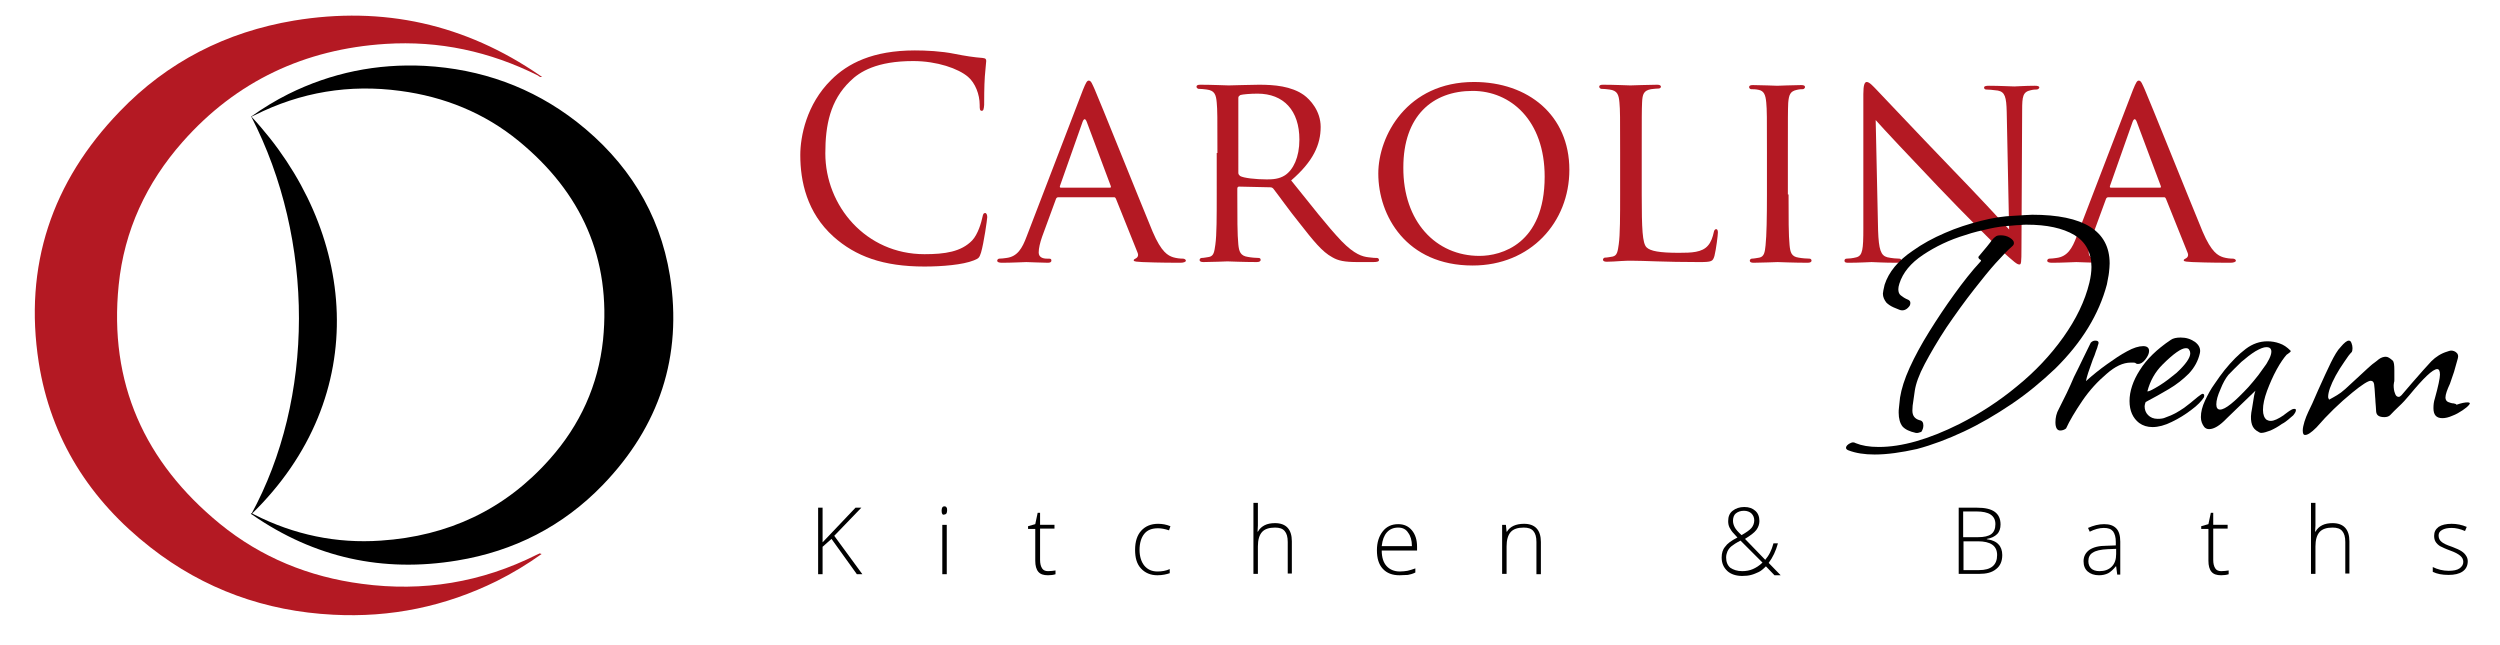 <?xml version="1.0" encoding="utf-8"?>
<!-- Generator: Adobe Illustrator 26.1.0, SVG Export Plug-In . SVG Version: 6.00 Build 0)  -->
<svg version="1.1" id="Capa_1" xmlns="http://www.w3.org/2000/svg" xmlns:xlink="http://www.w3.org/1999/xlink" x="0px" y="0px"
	 viewBox="0 0 728.8 188.1" style="enable-background:new 0 0 728.8 188.1;" xml:space="preserve">
<style type="text/css">
	.st0{fill:#B41923;}
</style>
<g>
	<g>
		<path class="st0" d="M243,69c-7.8-7-9.7-16.2-9.7-23.8c0-5.4,1.8-14.8,9-21.9c4.8-4.8,12.1-8.6,24.4-8.6c3.2,0,7.7,0.2,11.6,1
			c3,0.6,5.6,1,8.2,1.2c0.9,0.1,1,0.4,1,0.9c0,0.6-0.2,1.6-0.4,4.5c-0.2,2.7-0.2,7.1-0.2,8.3c-0.1,1.2-0.2,1.7-0.7,1.7
			c-0.6,0-0.6-0.6-0.6-1.7c0-3.1-1.3-6.4-3.4-8.2c-2.8-2.4-9-4.6-16-4.6c-10.6,0-15.6,3.1-18.4,5.9c-5.8,5.6-7.2,12.8-7.2,21
			c0,15.3,11.8,29.4,28.9,29.4c6,0,10.7-0.7,13.9-4c1.7-1.8,2.7-5.3,3-6.8c0.2-0.9,0.3-1.2,0.8-1.2c0.4,0,0.6,0.6,0.6,1.2
			c0,0.6-1,7.6-1.8,10.3c-0.5,1.5-0.6,1.7-2.1,2.3c-3.2,1.3-9.3,1.8-14.4,1.8C257.4,77.7,249.4,74.7,243,69z"/>
		<path class="st0" d="M315.7,26.2c0.9-2.2,1.2-2.7,1.7-2.7c0.7,0,1,1,1.7,2.5c1.3,2.9,12.6,31.1,16.9,41.5c2.6,6.1,4.5,7,6,7.5
			c1,0.3,2.1,0.4,2.8,0.4c0.4,0,0.9,0.2,0.9,0.6s-0.8,0.6-1.6,0.6c-1,0-6.2,0-11.1-0.2c-1.4-0.1-2.5-0.1-2.5-0.5
			c0-0.3,0.2-0.3,0.5-0.5c0.4-0.2,1.1-0.7,0.6-1.8l-6.3-15.7c-0.2-0.3-0.2-0.4-0.6-0.4h-16.2c-0.3,0-0.6,0.2-0.7,0.6l-4,10.9
			c-0.6,1.7-1,3.4-1,4.6c0,1.4,1.2,1.8,2.4,1.8h0.6c0.6,0,0.7,0.2,0.7,0.6c0,0.4-0.4,0.6-1,0.6c-1.7,0-5.5-0.2-6.3-0.2
			c-0.7,0-4.2,0.2-7.1,0.2c-0.9,0-1.4-0.2-1.4-0.6c0-0.3,0.3-0.6,0.6-0.6c0.5,0,1.5-0.1,2.1-0.2c3.2-0.4,4.6-2.8,5.9-6.3L315.7,26.2
			z M323.6,54.7c0.3,0,0.3-0.2,0.2-0.5l-7-18.7c-0.4-1-0.8-1-1.2,0l-6.6,18.7c-0.1,0.3,0,0.5,0.2,0.5H323.6z"/>
		<path class="st0" d="M354.9,44.6c0-10.6,0-12.5-0.2-14.7c-0.2-2.3-0.6-3.5-2.9-3.8c-0.6-0.1-1.8-0.2-2.4-0.2
			c-0.2,0-0.6-0.3-0.6-0.6c0-0.4,0.3-0.6,1.1-0.6c3.2,0,7.9,0.2,8.3,0.2c0.7,0,6.6-0.2,8.8-0.2c4.5,0,9.4,0.4,13.1,3
			c1.8,1.3,4.9,4.6,4.9,9.3c0,5.1-2.1,10-8.6,15.6c5.8,7.2,10.6,13.4,14.7,17.7c3.8,3.9,6.1,4.5,7.8,4.7c1.4,0.2,2.1,0.2,2.5,0.2
			c0.4,0,0.6,0.3,0.6,0.6c0,0.4-0.4,0.6-1.7,0.6h-4.4c-4,0-5.8-0.4-7.5-1.4c-3-1.6-5.6-4.9-9.6-10c-3-3.7-6.1-8.1-7.6-10
			c-0.3-0.3-0.5-0.4-1-0.4l-9-0.2c-0.3,0-0.5,0.2-0.5,0.6v1.6c0,6.6,0,11.9,0.3,14.7c0.2,2,0.6,3.3,2.8,3.6c1,0.2,2.5,0.3,3.1,0.3
			c0.5,0,0.6,0.3,0.6,0.6c0,0.3-0.3,0.6-1.1,0.6c-3.8,0-8.3-0.2-8.6-0.2c-0.1,0-4.8,0.2-7,0.2c-0.7,0-1.1-0.2-1.1-0.6
			c0-0.2,0.2-0.6,0.6-0.6c0.6,0,1.5-0.2,2.2-0.3c1.4-0.3,1.5-1.6,1.8-3.6c0.4-2.8,0.4-8.2,0.4-14.8V44.6z M361,50.4
			c0,0.4,0.2,0.6,0.5,0.9c1,0.6,4.6,1,7.8,1c1.7,0,3.6-0.1,5.3-1.2c2.4-1.6,4.2-5.2,4.2-10.4c0-8.5-4.6-13.4-12.2-13.4
			c-2.1,0-4.3,0.2-5,0.4c-0.3,0.2-0.6,0.4-0.6,0.8V50.4z"/>
		<path class="st0" d="M429.7,23.9c15.8,0,27.8,9.7,27.8,25.6c0,15.3-11.3,27.9-28.2,27.9c-19.3,0-27.5-14.5-27.5-26.8
			C401.8,39.6,410.2,23.9,429.7,23.9z M431.3,74.6c6.3,0,19-3.4,19-23.1c0-16.4-9.9-25-21-25c-11.8,0-20.2,7.4-20.2,22.3
			C409,64.6,418.6,74.6,431.3,74.6z"/>
		<path class="st0" d="M478.6,56.8c0,10,0.2,14.1,1.4,15.3c1.1,1.1,3.8,1.6,9.4,1.6c3.7,0,6.8-0.1,8.5-2.1c0.9-1,1.4-2.5,1.7-3.9
			c0.1-0.5,0.3-0.9,0.7-0.9c0.3,0,0.5,0.3,0.5,1s-0.5,4.8-1,6.8c-0.5,1.6-0.7,1.8-4.5,1.8c-5,0-9-0.1-12.2-0.2
			c-3.2-0.1-5.6-0.2-7.7-0.2c-0.3,0-1.5,0-2.9,0.1c-1.4,0.1-3,0.2-4.1,0.2c-0.7,0-1.1-0.2-1.1-0.6c0-0.2,0.2-0.6,0.6-0.6
			c0.6,0,1.5-0.2,2.2-0.3c1.4-0.3,1.5-1.6,1.8-3.6c0.4-2.8,0.4-8.2,0.4-14.8V44.6c0-10.6,0-12.5-0.2-14.7c-0.2-2.3-0.6-3.5-2.9-3.8
			c-0.6-0.1-1.8-0.2-2.4-0.2c-0.2,0-0.6-0.3-0.6-0.6c0-0.4,0.3-0.6,1.1-0.6c3.2,0,7.6,0.2,8,0.2c0.3,0,5.6-0.2,7.8-0.2
			c0.7,0,1.1,0.2,1.1,0.6c0,0.2-0.3,0.5-0.6,0.5c-0.5,0-1.5,0.1-2.3,0.2c-2.1,0.4-2.5,1.4-2.6,3.9c-0.1,2.2-0.1,4.1-0.1,14.7V56.8z"
			/>
		<path class="st0" d="M521.4,56.7c0,6.6,0,12,0.3,14.8c0.2,2,0.5,3.3,2.6,3.6c1,0.2,2.6,0.3,3.2,0.3c0.4,0,0.6,0.3,0.6,0.6
			c0,0.3-0.3,0.6-1.1,0.6c-3.9,0-8.5-0.2-8.8-0.2c-0.4,0-4.8,0.2-7,0.2c-0.7,0-1.1-0.2-1.1-0.6c0-0.2,0.2-0.6,0.6-0.6
			c0.6,0,1.5-0.2,2.2-0.3c1.4-0.3,1.6-1.6,1.8-3.6c0.3-2.8,0.4-8.2,0.4-14.8V44.6c0-10.6,0-12.5-0.2-14.7c-0.2-2.3-0.7-3.4-2.2-3.7
			c-0.8-0.2-1.7-0.2-2.2-0.2c-0.3,0-0.6-0.3-0.6-0.6c0-0.4,0.3-0.6,1.1-0.6c2.3,0,6.7,0.2,7.1,0.2c0.3,0,4.9-0.2,7-0.2
			c0.8,0,1.1,0.2,1.1,0.6c0,0.2-0.3,0.6-0.6,0.6c-0.5,0-1,0-1.8,0.2c-1.9,0.4-2.3,1.4-2.5,3.8c-0.1,2.2-0.1,4.1-0.1,14.7V56.7z"/>
		<path class="st0" d="M547.5,67.2c0.2,5.6,0.8,7.3,2.7,7.8c1.3,0.3,2.9,0.4,3.5,0.4c0.3,0,0.6,0.2,0.6,0.6c0,0.4-0.5,0.6-1.3,0.6
			c-4,0-6.8-0.2-7.4-0.2c-0.6,0-3.6,0.2-6.8,0.2c-0.7,0-1.1-0.1-1.1-0.6c0-0.3,0.2-0.6,0.6-0.6c0.6,0,1.8-0.1,2.9-0.4
			c1.8-0.5,2-2.3,2-8.5V27.4c0-2.7,0.4-3.5,1-3.5c0.8,0,2,1.4,2.7,2.1c1.1,1.1,11.4,12.1,22.2,23.3c7,7.2,14.5,15.3,16.6,17.6
			l-0.7-34.2c-0.1-4.4-0.5-5.9-2.6-6.3c-1.3-0.2-2.9-0.3-3.4-0.3c-0.5,0-0.6-0.4-0.6-0.6c0-0.4,0.6-0.5,1.4-0.5
			c3.2,0,6.6,0.2,7.4,0.2s3.1-0.2,6-0.2c0.7,0,1.3,0.1,1.3,0.5c0,0.2-0.3,0.6-0.8,0.6c-0.3,0-0.9,0-1.7,0.2
			c-2.3,0.5-2.5,1.8-2.5,5.9l-0.2,40c0,4.5-0.1,4.9-0.6,4.9c-0.7,0-1.4-0.6-5.4-4.2c-0.7-0.6-10.9-10.7-18.3-18.5
			c-8.2-8.6-16.1-17-18.2-19.4L547.5,67.2z"/>
		<path class="st0" d="M621.8,26.2c0.9-2.2,1.2-2.7,1.7-2.7c0.7,0,1,1,1.7,2.5c1.3,2.9,12.6,31.1,16.9,41.5c2.6,6.1,4.5,7,6,7.5
			c1,0.3,2.1,0.4,2.8,0.4c0.4,0,0.9,0.2,0.9,0.6s-0.8,0.6-1.6,0.6c-1,0-6.2,0-11.1-0.2c-1.4-0.1-2.5-0.1-2.5-0.5
			c0-0.3,0.2-0.3,0.5-0.5c0.4-0.2,1.1-0.7,0.6-1.8l-6.3-15.7c-0.2-0.3-0.2-0.4-0.6-0.4h-16.2c-0.3,0-0.6,0.2-0.7,0.6l-4,10.9
			c-0.6,1.7-1,3.4-1,4.6c0,1.4,1.2,1.8,2.4,1.8h0.6c0.6,0,0.7,0.2,0.7,0.6c0,0.4-0.4,0.6-1,0.6c-1.7,0-5.5-0.2-6.3-0.2
			c-0.7,0-4.2,0.2-7.1,0.2c-0.9,0-1.4-0.2-1.4-0.6c0-0.3,0.3-0.6,0.6-0.6c0.5,0,1.5-0.1,2.1-0.2c3.2-0.4,4.6-2.8,5.9-6.3L621.8,26.2
			z M629.7,54.7c0.3,0,0.3-0.2,0.2-0.5l-7-18.7c-0.4-1-0.8-1-1.2,0l-6.6,18.7c-0.1,0.3,0,0.5,0.2,0.5H629.7z"/>
	</g>
</g>
<g>
	<g>
		<path d="M251.4,167.4h-1.6l-7.4-10.3l-2.6,2.3v8h-1.3V148h1.3v10.1l2.1-2.2l7.5-7.9h1.7l-7.9,8.2L251.4,167.4z"/>
		<path d="M274.5,148.9c0-0.9,0.3-1.3,0.8-1.3c0.3,0,0.5,0.1,0.6,0.3c0.2,0.2,0.2,0.5,0.2,0.9c0,0.4-0.1,0.7-0.2,0.9
			c-0.2,0.2-0.4,0.3-0.6,0.3C274.8,150.2,274.5,149.8,274.5,148.9z M276,167.4h-1.3V153h1.3V167.4z"/>
		<path d="M305.5,166.5c0.8,0,1.5-0.1,2.2-0.2v1.1c-0.6,0.2-1.4,0.3-2.2,0.3c-1.3,0-2.2-0.3-2.8-1c-0.6-0.7-0.9-1.8-0.9-3.2v-9.3
			h-2.1v-0.8l2.1-0.6l0.7-3.3h0.7v3.5h4.2v1.1h-4.2v9.1c0,1.1,0.2,1.9,0.6,2.5C304.1,166.2,304.7,166.5,305.5,166.5z"/>
		<path d="M337.4,167.7c-2,0-3.6-0.7-4.8-2c-1.2-1.3-1.7-3.1-1.7-5.4c0-2.4,0.6-4.3,1.8-5.6c1.2-1.3,2.8-2,4.9-2
			c1.2,0,2.4,0.2,3.6,0.7l-0.4,1.2c-1.2-0.4-2.3-0.6-3.2-0.6c-1.8,0-3.1,0.5-4,1.6c-0.9,1.1-1.4,2.7-1.4,4.7c0,1.9,0.5,3.5,1.4,4.6
			c0.9,1.1,2.2,1.7,3.8,1.7c1.3,0,2.5-0.2,3.6-0.7v1.2C340.1,167.4,338.9,167.7,337.4,167.7z"/>
		<path d="M375.4,167.4V158c0-1.5-0.3-2.5-0.9-3.2c-0.6-0.7-1.5-1-2.8-1c-1.7,0-3,0.4-3.8,1.3c-0.8,0.9-1.2,2.3-1.2,4.2v8h-1.3
			v-20.7h1.3v6.6l-0.1,1.8h0.1c0.5-0.9,1.2-1.5,2-1.9s1.8-0.6,3-0.6c3.2,0,4.9,1.8,4.9,5.3v9.4H375.4z"/>
		<path d="M408,167.7c-2.1,0-3.7-0.6-4.9-1.9c-1.2-1.3-1.7-3.1-1.7-5.4c0-2.3,0.6-4.1,1.7-5.5s2.6-2.1,4.5-2.1c1.7,0,3,0.6,4,1.8
			c1,1.2,1.5,2.8,1.5,4.8v1.1h-10.3c0,2,0.5,3.5,1.4,4.5c0.9,1,2.2,1.6,3.9,1.6c0.8,0,1.5-0.1,2.2-0.2c0.6-0.1,1.4-0.4,2.3-0.7v1.2
			c-0.8,0.4-1.6,0.6-2.2,0.7C409.6,167.6,408.8,167.7,408,167.7z M407.6,153.8c-1.4,0-2.5,0.5-3.3,1.4c-0.8,0.9-1.3,2.2-1.5,4h8.8
			c0-1.7-0.4-3-1.1-3.9C409.9,154.3,408.9,153.8,407.6,153.8z"/>
		<path d="M447.9,167.4V158c0-1.5-0.3-2.5-0.9-3.2c-0.6-0.7-1.5-1-2.8-1c-1.7,0-3,0.4-3.8,1.3c-0.8,0.9-1.2,2.3-1.2,4.2v8h-1.3V153
			h1.1l0.2,2h0.1c0.9-1.5,2.6-2.3,5-2.3c3.2,0,4.9,1.8,4.9,5.3v9.4H447.9z"/>
		<path d="M501.9,162.5c0-1.2,0.3-2.3,1-3.1c0.6-0.9,1.8-1.8,3.6-2.7l-1-1.1c-0.6-0.6-1-1.2-1.3-1.8c-0.3-0.6-0.4-1.2-0.4-1.9
			c0-1.3,0.4-2.3,1.3-3s2-1.1,3.4-1.1c1.4,0,2.4,0.4,3.2,1.1c0.8,0.7,1.2,1.7,1.2,3c0,0.9-0.3,1.8-0.9,2.6c-0.6,0.8-1.7,1.6-3.3,2.6
			l5.9,6.1c0.5-0.6,1-1.3,1.4-2.1c0.4-0.8,0.7-1.6,1-2.7h1.3c-0.6,2.2-1.5,4.1-2.7,5.7l3.5,3.6h-1.8l-2.5-2.6
			c-0.8,0.8-1.5,1.4-2.2,1.7s-1.3,0.6-2.1,0.8c-0.7,0.2-1.6,0.3-2.6,0.3c-1.8,0-3.3-0.5-4.3-1.4
			C502.4,165.4,501.9,164.1,501.9,162.5z M507.9,166.5c1.1,0,2.2-0.2,3.1-0.6s1.9-1,2.8-1.9l-6.4-6.4c-1.2,0.6-2.1,1.2-2.6,1.6
			c-0.5,0.4-0.9,0.9-1.2,1.5c-0.2,0.5-0.4,1.1-0.4,1.8c0,1.3,0.4,2.3,1.2,3C505.3,166.1,506.4,166.5,507.9,166.5z M505.2,151.8
			c0,0.7,0.2,1.3,0.5,1.9c0.3,0.6,1,1.4,2,2.3c1.4-0.8,2.4-1.5,2.9-2.1s0.8-1.4,0.8-2.2c0-0.8-0.3-1.5-0.8-2s-1.3-0.8-2.2-0.8
			c-1,0-1.8,0.3-2.4,0.8C505.5,150.1,505.2,150.9,505.2,151.8z"/>
		<path d="M571,148h5.3c2.4,0,4.1,0.4,5.2,1.2c1.1,0.8,1.7,2,1.7,3.7c0,1.1-0.3,2.1-1,2.8c-0.7,0.7-1.7,1.2-3,1.4v0.1
			c1.5,0.2,2.7,0.7,3.4,1.5c0.7,0.7,1.1,1.8,1.1,3.1c0,1.8-0.6,3.2-1.8,4.1c-1.2,1-2.8,1.4-5,1.4H571V148z M572.4,156.6h4.2
			c1.8,0,3.1-0.3,3.9-0.9c0.8-0.6,1.2-1.6,1.2-2.9c0-1.3-0.5-2.2-1.4-2.8s-2.3-0.9-4.1-0.9h-3.9V156.6z M572.4,157.8v8.4h4.5
			c3.6,0,5.3-1.5,5.3-4.4c0-2.7-1.9-4-5.6-4H572.4z"/>
		<path d="M617.2,167.4l-0.3-2.3h-0.1c-0.7,0.9-1.5,1.6-2.2,2c-0.8,0.4-1.7,0.6-2.7,0.6c-1.4,0-2.5-0.4-3.3-1.1
			c-0.8-0.7-1.2-1.7-1.2-3c0-1.4,0.6-2.5,1.7-3.3c1.2-0.8,2.8-1.2,5-1.2l2.7-0.1v-1c0-1.4-0.3-2.4-0.8-3.1c-0.6-0.7-1.4-1-2.7-1
			c-1.3,0-2.7,0.4-4.1,1.1l-0.5-1.1c1.6-0.7,3.1-1.1,4.7-1.1c1.6,0,2.7,0.4,3.5,1.2s1.2,2.1,1.2,3.9v9.6H617.2z M612,166.5
			c1.5,0,2.7-0.4,3.6-1.3c0.9-0.9,1.3-2.1,1.3-3.7V160l-2.5,0.1c-2,0.1-3.4,0.4-4.3,1c-0.9,0.5-1.3,1.4-1.3,2.5
			c0,0.9,0.3,1.6,0.8,2.1S611,166.5,612,166.5z"/>
		<path d="M647.5,166.5c0.8,0,1.5-0.1,2.2-0.2v1.1c-0.6,0.2-1.4,0.3-2.2,0.3c-1.3,0-2.2-0.3-2.8-1s-0.9-1.8-0.9-3.2v-9.3h-2.1v-0.8
			l2.1-0.6l0.7-3.3h0.7v3.5h4.2v1.1h-4.2v9.1c0,1.1,0.2,1.9,0.6,2.5C646.1,166.2,646.7,166.5,647.5,166.5z"/>
		<path d="M683.7,167.4V158c0-1.5-0.3-2.5-0.9-3.2c-0.6-0.7-1.5-1-2.8-1c-1.7,0-3,0.4-3.8,1.3c-0.8,0.9-1.2,2.3-1.2,4.2v8h-1.3
			v-20.7h1.3v6.6l-0.1,1.8h0.1c0.5-0.9,1.2-1.5,2-1.9c0.8-0.4,1.8-0.6,3-0.6c3.2,0,4.9,1.8,4.9,5.3v9.4H683.7z"/>
		<path d="M719.4,163.6c0,1.3-0.5,2.3-1.5,3c-1,0.7-2.4,1-4.1,1c-1.9,0-3.4-0.3-4.6-0.9v-1.4c1.4,0.7,3,1.1,4.6,1.1
			c1.4,0,2.5-0.2,3.2-0.7c0.7-0.5,1.1-1.1,1.1-1.9c0-0.7-0.3-1.3-0.9-1.8c-0.6-0.5-1.5-1-2.9-1.5c-1.4-0.5-2.4-1-3-1.3
			c-0.6-0.4-1-0.8-1.3-1.3c-0.3-0.5-0.4-1.1-0.4-1.7c0-1.1,0.4-1.9,1.3-2.6c0.9-0.6,2.2-0.9,3.8-0.9c1.5,0,3,0.3,4.4,0.9l-0.5,1.2
			c-1.4-0.6-2.7-0.9-3.9-0.9c-1.2,0-2.1,0.2-2.8,0.6c-0.7,0.4-1,0.9-1,1.6c0,0.8,0.3,1.4,0.8,1.8c0.5,0.5,1.6,1,3.1,1.5
			c1.3,0.5,2.2,0.9,2.8,1.3c0.6,0.4,1,0.8,1.3,1.3C719.2,162.4,719.4,163,719.4,163.6z"/>
	</g>
</g>
<g>
	<g>
		<path d="M546.5,132.5c-3,0-5.5-0.4-7.6-1.2c-0.8-0.3-1-0.8-0.4-1.5c0.3-0.3,0.6-0.5,1.1-0.7c0.4-0.2,0.9-0.2,1.4,0.1
			c1.7,0.7,3.9,1.1,6.7,1.1c6.7,0,14.5-2.2,23.5-6.7c5.9-3,11.5-6.6,16.8-11c5.3-4.3,9.8-9.1,13.5-14.3c3.7-5.2,6.3-10.5,7.6-15.9
			c0.4-1.7,0.6-3.2,0.6-4.6c0-4.2-1.7-7.3-5-9.3c-3.4-2-8-3-13.9-3c-0.5,0-1.1,0-1.9,0.1c-0.7,0-1.6,0.1-2.7,0.2
			c-2,0.1-4.2,0.4-6.4,0.9c-2.2,0.5-4.5,1-6.8,1.8c-4.7,1.4-8.8,3.4-12.4,5.8s-5.9,5.2-6.9,8.4c-0.2,0.6-0.3,1.2-0.3,1.6
			c0,0.8,0.2,1.4,0.7,1.8c0.5,0.4,1.2,0.9,2.2,1.3c0.4,0.2,0.6,0.5,0.6,0.9c0,0.4-0.1,0.8-0.4,1.1c-0.8,1-1.8,1.3-2.8,0.9
			c-0.2-0.1-0.8-0.3-1.7-0.7c-0.9-0.4-1.6-0.9-2.1-1.4c-0.6-0.8-1-1.6-1-2.6c0-0.4,0.2-1.3,0.5-2.6c1.2-3.7,3.9-7,8.2-9.9
			c2.8-2,5.9-3.7,9.4-5.2c3.4-1.5,6.9-2.6,10.4-3.5c3.5-0.9,6.8-1.4,9.8-1.5c1.2-0.1,2.2-0.1,3.1-0.2c0.9,0,1.6-0.1,2.1-0.1
			c15,0,22.6,4.7,22.6,14.2c0,0.8-0.1,1.7-0.2,2.7c-0.1,1-0.4,2.1-0.6,3.4c-2.3,8.7-7.3,16.9-15,24.5c-4,3.8-8.2,7.3-12.8,10.4
			c-4.6,3.1-9.2,5.8-13.9,8c-4.7,2.2-9.2,3.9-13.7,5.1C554.3,131.9,550.2,132.5,546.5,132.5z M558.5,126.2c-1.8-0.4-3.1-1-3.9-1.9
			c-0.7-0.9-1.1-2.3-1.1-4c0-0.4,0-0.9,0.1-1.6c0.1-0.7,0.2-1.6,0.3-2.8c0.4-2.5,1.3-5.4,2.8-8.7c1.5-3.3,3.4-6.8,5.7-10.5
			c2.3-3.7,4.7-7.3,7.3-10.9c2.6-3.6,5.1-6.8,7.7-9.6c0.1-0.1,0.1-0.2,0.1-0.3c0-0.1-0.2-0.2-0.4-0.3l-0.2-0.2
			c-0.2-0.3-0.2-0.5-0.1-0.6l2.5-3c0.6-0.7,1-1.3,1.4-1.8c0.4-0.5,0.7-0.8,0.9-0.9c0.4-0.4,0.9-0.5,1.7-0.5c0.9,0,1.8,0.2,2.6,0.7
			c0.8,0.5,1.2,1,1.2,1.5c0,0.4-0.1,0.6-0.4,0.9c-1.5,1.3-3.1,3-5,5.1c-1.8,2-3.8,4.5-6,7.3c-3,3.8-5.7,7.6-8.3,11.4
			c-2.5,3.8-4.6,7.4-6.3,10.6c-1.7,3.2-2.6,5.8-2.9,7.8l-0.4,2.8c-0.2,1.1-0.3,2.1-0.3,3c0,1.5,0.7,2.4,2.1,2.8
			c0.7,0.1,1.1,0.6,1.1,1.5c0,0.7-0.2,1.3-0.6,1.9C559.5,126.1,559,126.3,558.5,126.2z"/>
		<path d="M600.6,125.5c-0.9,0-1.4-0.8-1.4-2.4c0-1.3,0.3-2.7,1-3.9c1.6-3.1,3.1-6.2,4.4-9.3c0.9-1.8,1.8-3.6,2.6-5.3
			c0.8-1.7,1.6-3.3,2.3-4.7c0.4-0.4,0.8-0.6,1.3-0.6c0.9,0,1.2,0.4,0.8,1.3c-0.1,0.5-0.3,1.1-0.6,1.8c-0.2,0.7-0.5,1.5-0.9,2.4
			c-1.1,3-1.8,5.1-2,6.3c2-1.8,4-3.4,6.1-4.9c2.1-1.5,4-2.8,5.9-3.8c1.8-1,3.4-1.5,4.7-1.5c1.1,0,1.7,0.5,1.7,1.4
			c0,0.8-0.4,1.6-1.1,2.5c-0.7,0.9-1.4,1.3-2.1,1.3c-0.4,0-0.6-0.1-0.8-0.3c-0.2-0.1-0.6-0.1-1.3-0.1c-2.3,0-4.6,1.1-7.1,3.3
			c-2.6,2.2-5,4.8-7.1,7.9c-2.1,3.1-3.7,5.8-4.7,8C601.8,125.3,601.2,125.5,600.6,125.5z"/>
		<path d="M627.5,124.5c-1.5,0-2.8-0.4-3.9-1.2c-1.8-1.4-2.8-3.5-2.8-6.4c0-2.8,1-5.9,3-9c2-3.2,5-6.1,9-8.8
			c0.7-0.5,1.7-0.7,2.9-0.7c1.6,0,2.9,0.4,4.2,1.3c1.2,0.9,1.7,2,1.4,3.3c-0.5,2.2-1.6,4.2-3.2,5.9c-1.7,1.7-3.6,3.2-5.8,4.5
			c-2.2,1.3-4.5,2.6-6.8,3.8c-0.1,0.2-0.1,0.4-0.2,0.6c0,0.2-0.1,0.4-0.1,0.6c0,1,0.3,1.9,1,2.6c0.7,0.7,1.6,1.1,2.8,1.1
			c0.9,0,1.7-0.1,2.3-0.4c1.1-0.4,2.1-0.8,2.8-1.2c0.7-0.4,1.6-0.9,2.6-1.6c1-0.7,2.3-1.8,4-3.2c0.8-0.6,1.2-0.9,1.4-0.9
			c0.4,0,0.6,0.3,0.4,1c-0.7,1.1-1.9,2.4-3.7,3.7c-1.7,1.3-3.6,2.5-5.7,3.5C631.1,124,629.2,124.5,627.5,124.5z M626,114.1
			c0.6,0,1.7-0.6,3.5-1.7c1.8-1.1,3.4-2.4,5-3.7c2.7-2.5,4-4.4,4-5.7c0-0.4-0.1-0.7-0.3-1c-0.2-0.4-0.5-0.5-1-0.5
			c-1.3,0-3.6,1.6-6.8,4.8C628.3,108.4,626.8,111,626,114.1z"/>
		<path d="M659.2,126.2c-0.1,0-0.3,0-0.4-0.1c-0.1,0-0.3-0.1-0.4-0.2c-1-0.5-1.6-1.2-1.9-2.1c-0.3-0.9-0.4-2.1-0.2-3.5
			c0.1-0.6,0.3-1.6,0.5-3c0.2-1.4,0.4-2.6,0.7-3.4l-5.4,5.2l-3,2.9c-2,2.1-3.7,3.1-5.1,3.1c-0.6,0-1-0.2-1.4-0.6
			c-0.6-0.8-1-1.7-1-2.9c0-1.5,0.4-3.1,1.2-4.8c0.8-1.7,1.7-3.4,2.8-4.9c1.1-1.6,2-2.9,2.9-4c2.1-2.6,4.2-4.7,6.2-6.2
			c2-1.5,4.1-2.2,6.3-2.2c1.2,0,2.4,0.2,3.5,0.6c1.2,0.4,2.2,1.1,3.2,2.1l0.1,0.1c0,0.2-0.2,0.4-0.5,0.6c-0.1,0.1-0.3,0.2-0.4,0.3
			c-0.1,0.1-0.2,0.1-0.3,0.2c-0.8,0.9-1.8,2.3-2.9,4.3c-1.1,2-2,4.1-2.8,6.2c-0.8,2.2-1.2,4-1.2,5.6c0,1.4,0.4,2.4,1.1,2.9
			c0.4,0.2,0.7,0.3,1.2,0.3c0.9,0,2.2-0.6,3.8-1.7c0.1-0.1,0.2-0.2,0.5-0.4c0.2-0.2,0.6-0.4,1.1-0.8c0.6-0.4,1-0.6,1.4-0.6
			c0.4,0,0.5,0.1,0.5,0.4c0,0.4-0.3,0.9-0.8,1.5c-0.4,0.4-0.9,0.7-1.4,1.2c-0.5,0.4-1.1,0.9-1.9,1.3c-1.1,0.8-2.2,1.4-3.3,1.9
			C660.8,125.9,659.9,126.2,659.2,126.2z M647.2,119.4c1.5,0,4.2-2.2,8.3-6.6c1.1-1.2,2-2.4,2.9-3.5c0.8-1.1,1.6-2.2,2.3-3.2
			c1.3-2.1,1.7-3.5,1.3-4.3c-0.2-0.4-0.6-0.6-1.3-0.6c-0.8,0-1.8,0.4-3.2,1.2c-1.3,0.8-2.7,1.9-4.1,3.1c-1.4,1.3-2.6,2.6-3.8,3.8
			c-0.8,1-1.6,2.4-2.3,4.2c-0.8,1.8-1.2,3.2-1.2,4.4C646.1,118.9,646.5,119.4,647.2,119.4z"/>
		<path d="M672,126.8c-0.5,0-0.7-0.4-0.7-1.3c0-0.7,0.2-1.6,0.5-2.6s0.7-1.9,1.1-2.8c0.6-1.2,1.6-3.3,2.9-6.4c1.5-3.3,2.7-6,3.7-8
			c1-2,1.9-3.6,2.9-4.6c1-1.2,1.8-1.8,2.3-1.8c0.4,0,0.6,0.2,0.8,0.7c0.2,0.5,0.3,1,0.3,1.5c0,0.6-0.1,0.9-0.2,1.1
			c-0.6,0.6-1.3,1.5-2.2,2.9c-0.9,1.3-1.8,2.7-2.5,4c-1.5,2.8-2.2,4.8-2.2,6.2c0,0.1,0,0.3,0.1,0.4c0,0.1,0.1,0.3,0.2,0.4
			c0.8-0.4,1.6-0.9,2.3-1.3c0.7-0.4,1.5-1,2.4-1.8l6.5-6c0.7-0.6,1.3-1.2,1.9-1.6c0.6-0.4,1-0.8,1.4-1.1c0.7-0.5,1.4-0.7,2-0.7
			c0.6,0,1.2,0.4,2,1.1c0.4,0.4,0.5,1.3,0.5,2.9v2.7c0,0.3,0,0.6-0.1,0.8c0,0.2-0.1,0.5-0.1,0.8c0,0.9,0.1,1.7,0.4,2.4
			c0.2,0.7,0.6,1,1.1,1c0.2,0,0.5-0.2,0.8-0.5l3-3.5c2.5-2.9,4.4-5,5.7-6.4c1.3-1.3,2.9-2.3,4.6-2.8c0.2-0.1,0.4-0.1,0.6-0.2
			c0.2,0,0.3-0.1,0.5-0.1c0.6,0,1.2,0.2,1.6,0.6c0.5,0.4,0.6,1,0.4,1.7c-0.3,1.1-0.7,2.4-1.1,3.9c-0.5,1.5-0.9,2.6-1.2,3.5
			c-0.8,1.7-1.3,3.1-1.3,4c0,0.6,0.3,1.1,0.8,1.3c0.5,0.2,1.1,0.4,1.6,0.4c0.5,0.1,0.8,0.2,0.8,0.4c1.4-0.5,2.5-0.7,3.2-0.7
			c0.7,0,0.9,0.2,0.5,0.7c-0.4,0.5-1,1-1.9,1.6c-0.9,0.6-1.9,1.2-3,1.6c-1.1,0.5-2.1,0.7-2.9,0.7c-1.8,0-2.6-1-2.6-2.9
			c0-1,0.1-1.9,0.4-2.8c1-3.6,1.5-6,1.5-7c0-1.1-0.3-1.6-0.8-1.6c-1.3,0-4,2.6-8.2,7.7c-0.4,0.5-0.9,1-1.4,1.6
			c-0.5,0.6-1.1,1.1-1.7,1.7c-0.8,0.8-1.7,1.6-2.4,2.4c-0.4,0.4-1,0.6-1.7,0.6c-1.5,0-2.3-0.5-2.4-1.6c-0.1-1.1-0.1-2.1-0.2-2.8
			c0-0.7-0.1-1.3-0.1-1.5c-0.1-1.8-0.2-3.1-0.3-3.7c-0.1-0.6-0.4-1-1-1c-0.7,0-2.5,1.1-5.3,3.4c-3.8,3.1-7.3,6.5-10.5,10.2
			C673.7,126.2,672.7,126.8,672,126.8z"/>
	</g>
</g>
<path class="st0" d="M157.9,161.5c-4.2,3-8.5,5.6-13.1,7.9c-15,7.4-30.9,10.7-47.7,9.8c-19.7-1-37.6-7.4-53.2-19.6
	c-17.7-13.8-29.1-31.7-32.6-53.9C6.9,77.5,15.1,53,34.9,32.5C48.8,18,66,9.3,85.7,6c26-4.3,49.9,1,71.7,16c0.2,0.1,0.4,0.3,0.6,0.4
	c-0.6,0.2-0.9-0.2-1.2-0.4c-14-7-28.8-10.2-44.4-9.2c-23.5,1.5-43.5,10.8-59.2,28.6c-10.5,11.9-17,25.8-18.6,41.7
	c-2.9,28.5,7.5,51.6,29.5,69.6c12,9.8,26,15.5,41.4,17.5c17.8,2.4,34.9-0.4,51-8.5c0.3-0.1,0.6-0.3,0.9-0.4
	C157.5,161.4,157.7,161.5,157.9,161.5z"/>
<path d="M73.2,34c3.5-2.5,7.1-4.7,10.9-6.6c12.5-6.2,25.8-8.9,39.7-8.2c16.4,0.9,31.3,6.2,44.3,16.3c14.7,11.5,24.2,26.4,27.2,44.9
	c3.7,23.5-3.1,43.9-19.6,61c-11.6,12-25.9,19.3-42.4,22c-21.7,3.6-41.6-0.8-59.7-13.3c-0.2-0.1-0.3-0.2-0.5-0.4
	c0.5-0.2,0.7,0.2,1,0.3c11.6,5.9,24,8.5,36.9,7.6c19.6-1.3,36.2-9,49.3-23.8c8.8-9.9,14.1-21.5,15.5-34.7c2.4-23.8-6.3-43-24.6-58
	c-10-8.2-21.7-12.9-34.5-14.6c-14.8-2-29,0.3-42.5,7.1c-0.2,0.1-0.5,0.2-0.7,0.3C73.5,34.1,73.4,34.1,73.2,34z"/>
<path d="M73.2,33.9c18.7,36.2,18.5,82.3,0,116.1C109,115.3,104,66.9,73.2,33.9z"/>
</svg>
